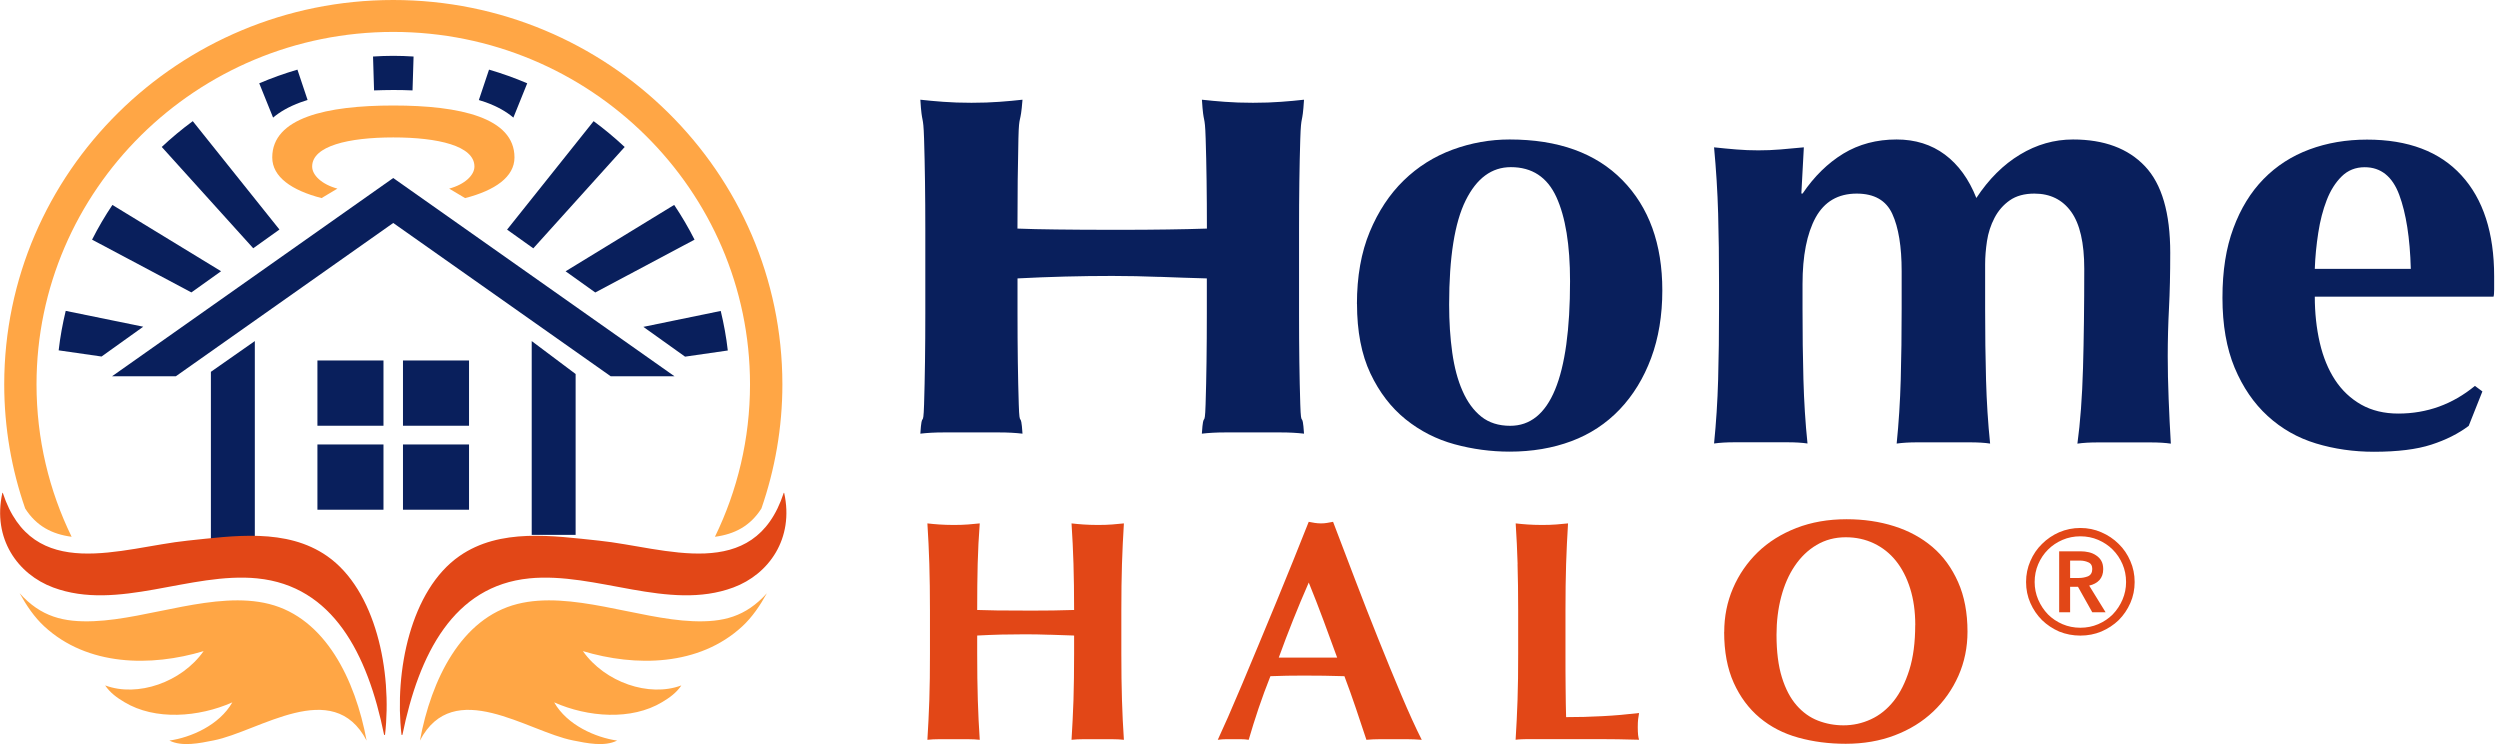 <svg width="168" height="50" viewBox="0 0 168 50" fill="none" xmlns="http://www.w3.org/2000/svg">
<g clip-path="url(#clip0_31_276)">
<path d="M70.548 42.657C70.004 42.639 69.46 42.625 68.921 42.625C68.382 42.625 67.834 42.634 67.294 42.643C66.75 42.657 66.207 42.68 65.667 42.708V43.915C65.667 45.086 65.681 46.129 65.709 47.038C65.737 47.947 65.779 48.843 65.839 49.715C65.598 49.688 65.333 49.674 65.044 49.674H63.115C62.832 49.674 62.567 49.688 62.321 49.715C62.377 48.838 62.418 47.947 62.451 47.038C62.483 46.129 62.493 45.086 62.493 43.915V41.036C62.493 39.865 62.479 38.823 62.451 37.913C62.423 37.004 62.381 36.09 62.321 35.172C62.562 35.199 62.827 35.227 63.115 35.245C63.404 35.264 63.724 35.277 64.082 35.277C64.44 35.277 64.761 35.268 65.044 35.245C65.328 35.222 65.593 35.199 65.839 35.172C65.77 36.09 65.723 36.995 65.7 37.89C65.677 38.786 65.667 39.819 65.667 40.99C66.039 41.004 66.486 41.013 67.006 41.022C67.527 41.031 68.173 41.031 68.944 41.031C69.716 41.031 70.344 41.031 70.832 41.022C71.32 41.013 71.766 41.004 72.18 40.99C72.18 39.819 72.166 38.786 72.138 37.89C72.11 36.995 72.068 36.086 72.007 35.172C72.249 35.199 72.514 35.227 72.802 35.245C73.086 35.264 73.411 35.277 73.769 35.277C74.127 35.277 74.448 35.268 74.731 35.245C75.015 35.222 75.28 35.199 75.526 35.172C75.47 36.09 75.424 37.004 75.396 37.913C75.368 38.823 75.354 39.865 75.354 41.036V43.915C75.354 45.086 75.368 46.129 75.396 47.038C75.424 47.947 75.466 48.843 75.526 49.715C75.284 49.688 75.02 49.674 74.731 49.674H72.802C72.514 49.674 72.254 49.688 72.007 49.715C72.063 48.838 72.105 47.947 72.138 47.038C72.166 46.129 72.18 45.086 72.18 43.915V42.708C71.636 42.694 71.092 42.675 70.553 42.653L70.548 42.657Z" fill="#E24717"/>
<path d="M95.532 49.715C95.188 49.688 94.863 49.674 94.556 49.674H92.734C92.427 49.674 92.125 49.688 91.823 49.715C91.595 49.022 91.358 48.319 91.116 47.598C90.875 46.877 90.614 46.161 90.345 45.44C89.889 45.426 89.429 45.417 88.974 45.408C88.518 45.399 88.058 45.399 87.602 45.399C87.23 45.399 86.859 45.399 86.487 45.408C86.115 45.417 85.743 45.426 85.371 45.44C85.083 46.161 84.823 46.877 84.576 47.598C84.335 48.319 84.112 49.022 83.912 49.715C83.74 49.688 83.572 49.674 83.41 49.674H82.392C82.22 49.674 82.034 49.688 81.834 49.715C82.006 49.348 82.234 48.838 82.522 48.191C82.805 47.543 83.121 46.808 83.465 45.991C83.809 45.174 84.177 44.292 84.567 43.355C84.957 42.418 85.353 41.468 85.748 40.508C86.138 39.548 86.524 38.602 86.905 37.67C87.281 36.738 87.63 35.87 87.946 35.066C88.09 35.094 88.225 35.121 88.355 35.14C88.485 35.158 88.62 35.172 88.764 35.172C88.908 35.172 89.043 35.163 89.173 35.14C89.303 35.117 89.438 35.094 89.582 35.066C90.038 36.265 90.531 37.55 91.051 38.919C91.572 40.288 92.097 41.633 92.627 42.951C93.157 44.269 93.668 45.523 94.17 46.707C94.672 47.892 95.128 48.898 95.541 49.715H95.532ZM87.946 39.153C87.574 39.998 87.226 40.834 86.896 41.66C86.566 42.487 86.245 43.328 85.933 44.191H89.857C89.54 43.332 89.234 42.487 88.927 41.66C88.62 40.834 88.295 39.998 87.951 39.153H87.946Z" fill="#E24717"/>
<path d="M101.984 37.913C101.956 37.004 101.914 36.09 101.854 35.172C102.095 35.199 102.36 35.227 102.648 35.245C102.937 35.264 103.257 35.277 103.615 35.277C103.973 35.277 104.294 35.268 104.577 35.245C104.861 35.222 105.126 35.199 105.372 35.172C105.317 36.09 105.27 37.004 105.242 37.913C105.214 38.823 105.2 39.865 105.2 41.036V43.915C105.2 44.719 105.2 45.495 105.21 46.244C105.214 46.992 105.228 47.64 105.242 48.191C106.056 48.191 106.869 48.172 107.682 48.126C108.496 48.085 109.319 48.012 110.146 47.915C110.118 48.071 110.095 48.209 110.081 48.338C110.067 48.466 110.058 48.641 110.058 48.866C110.058 49.091 110.067 49.27 110.081 49.394C110.095 49.518 110.118 49.628 110.146 49.711C109.76 49.697 109.286 49.688 108.719 49.678C108.157 49.669 107.38 49.669 106.395 49.669H102.997C102.676 49.669 102.435 49.669 102.267 49.678C102.105 49.683 101.965 49.697 101.849 49.711C101.905 48.834 101.947 47.943 101.979 47.033C102.012 46.124 102.021 45.082 102.021 43.911V41.031C102.021 39.86 102.007 38.818 101.979 37.909L101.984 37.913Z" fill="#E24717"/>
<path d="M115.868 42.473C115.868 41.431 116.063 40.448 116.458 39.53C116.853 38.611 117.407 37.808 118.118 37.114C118.834 36.421 119.698 35.879 120.711 35.484C121.725 35.089 122.854 34.892 124.095 34.892C125.239 34.892 126.303 35.048 127.289 35.36C128.274 35.672 129.129 36.136 129.859 36.756C130.589 37.376 131.161 38.166 131.584 39.117C132.007 40.067 132.216 41.183 132.216 42.45C132.216 43.507 132.011 44.498 131.607 45.412C131.198 46.331 130.635 47.13 129.915 47.814C129.194 48.498 128.334 49.031 127.33 49.412C126.331 49.793 125.229 49.982 124.03 49.982C122.901 49.982 121.841 49.844 120.846 49.568C119.852 49.293 118.987 48.847 118.253 48.232C117.518 47.617 116.937 46.836 116.505 45.881C116.077 44.93 115.863 43.791 115.863 42.46L115.868 42.473ZM128.706 42.01C128.706 41.091 128.59 40.269 128.362 39.544C128.135 38.818 127.814 38.198 127.409 37.693C127 37.183 126.508 36.793 125.931 36.517C125.355 36.242 124.723 36.104 124.035 36.104C123.305 36.104 122.654 36.279 122.073 36.623C121.492 36.967 121.004 37.44 120.605 38.033C120.205 38.625 119.903 39.319 119.693 40.118C119.484 40.917 119.382 41.766 119.382 42.666C119.382 43.796 119.503 44.746 119.745 45.523C119.986 46.299 120.316 46.923 120.73 47.396C121.144 47.869 121.622 48.214 122.166 48.425C122.71 48.636 123.282 48.742 123.881 48.742C124.523 48.742 125.137 48.609 125.722 48.338C126.308 48.071 126.819 47.658 127.256 47.111C127.693 46.56 128.042 45.862 128.307 45.017C128.572 44.172 128.702 43.167 128.702 42.01H128.706Z" fill="#E24717"/>
<path d="M91.186 20.422C91.186 18.576 91.474 16.959 92.046 15.581C92.618 14.204 93.38 13.051 94.328 12.128C95.276 11.205 96.373 10.516 97.615 10.057C98.856 9.602 100.134 9.373 101.445 9.373C104.712 9.373 107.236 10.282 109.026 12.105C110.811 13.924 111.708 16.394 111.708 19.512C111.708 21.198 111.457 22.713 110.955 24.063C110.453 25.413 109.746 26.566 108.84 27.517C107.933 28.467 106.85 29.179 105.595 29.647C104.34 30.116 102.955 30.35 101.449 30.35C100.194 30.35 98.958 30.185 97.745 29.854C96.531 29.523 95.434 28.963 94.458 28.178C93.482 27.392 92.692 26.364 92.092 25.096C91.493 23.829 91.191 22.268 91.191 20.422H91.186ZM105.507 18.888C105.507 16.459 105.2 14.58 104.587 13.239C103.973 11.903 102.955 11.232 101.528 11.232C100.245 11.232 99.232 11.976 98.493 13.469C97.754 14.957 97.382 17.29 97.382 20.463C97.382 21.62 97.452 22.699 97.591 23.691C97.731 24.683 97.958 25.547 98.284 26.277C98.605 27.007 99.023 27.581 99.539 27.994C100.055 28.407 100.706 28.614 101.486 28.614C104.168 28.614 105.507 25.372 105.507 18.892V18.888Z" fill="#091F5C"/>
<path d="M121.13 13.014C121.911 11.857 122.826 10.962 123.872 10.323C124.918 9.69 126.113 9.373 127.451 9.373C128.706 9.373 129.789 9.713 130.696 10.388C131.602 11.063 132.309 12.036 132.811 13.304C133.647 12.036 134.623 11.063 135.744 10.388C136.859 9.713 138.049 9.373 139.304 9.373C141.396 9.373 143.009 9.974 144.143 11.173C145.277 12.371 145.84 14.309 145.84 16.987C145.84 18.392 145.812 19.636 145.756 20.711C145.7 21.785 145.672 22.865 145.672 23.939C145.672 24.821 145.691 25.781 145.733 26.814C145.775 27.847 145.821 28.848 145.881 29.813C145.519 29.758 145.059 29.73 144.501 29.73H140.982C140.424 29.73 139.964 29.758 139.602 29.813C139.797 28.38 139.922 26.69 139.978 24.743C140.034 22.8 140.062 20.573 140.062 18.061C140.062 16.321 139.769 15.049 139.183 14.231C138.598 13.418 137.775 13.01 136.711 13.01C136.041 13.01 135.488 13.161 135.056 13.464C134.623 13.767 134.28 14.162 134.029 14.645C133.778 15.127 133.61 15.646 133.526 16.197C133.443 16.748 133.401 17.271 133.401 17.767V20.748C133.401 22.428 133.42 24.017 133.461 25.505C133.503 26.993 133.592 28.43 133.736 29.808C133.373 29.753 132.918 29.725 132.374 29.725H128.836C128.307 29.725 127.846 29.753 127.456 29.808C127.595 28.43 127.688 26.993 127.73 25.505C127.772 24.017 127.791 22.428 127.791 20.748V18.222C127.791 16.569 127.581 15.283 127.163 14.374C126.745 13.464 125.95 13.01 124.774 13.01C123.519 13.01 122.599 13.547 122.008 14.622C121.423 15.696 121.13 17.189 121.13 19.09V20.743C121.13 22.424 121.148 24.013 121.19 25.5C121.232 26.988 121.32 28.426 121.464 29.803C121.102 29.748 120.646 29.721 120.102 29.721H116.565C116.035 29.721 115.575 29.748 115.185 29.803C115.324 28.426 115.417 26.988 115.459 25.5C115.501 24.013 115.519 22.424 115.519 20.743V19.09C115.519 17.409 115.501 15.829 115.459 14.351C115.417 12.872 115.324 11.393 115.185 9.901C115.687 9.956 116.184 10.002 116.672 10.043C117.16 10.085 117.658 10.103 118.16 10.103C118.662 10.103 119.159 10.085 119.647 10.043C120.135 10.002 120.66 9.956 121.218 9.901L121.051 13.005H121.134L121.13 13.014Z" fill="#091F5C"/>
<path d="M155.554 19.926C155.554 21.028 155.666 22.061 155.889 23.03C156.112 23.994 156.456 24.83 156.916 25.533C157.376 26.235 157.962 26.786 158.673 27.191C159.384 27.59 160.216 27.792 161.165 27.792C163.089 27.792 164.809 27.172 166.315 25.932L166.817 26.304L165.897 28.619C165.199 29.142 164.363 29.565 163.382 29.881C162.406 30.198 161.118 30.359 159.529 30.359C158.162 30.359 156.86 30.171 155.633 29.799C154.406 29.427 153.323 28.811 152.389 27.957C151.455 27.103 150.716 26.02 150.167 24.711C149.623 23.402 149.349 21.836 149.349 20.013C149.349 18.19 149.591 16.66 150.083 15.338C150.571 14.015 151.25 12.909 152.115 12.027C152.979 11.145 154.006 10.484 155.192 10.043C156.377 9.602 157.669 9.382 159.064 9.382C161.829 9.382 163.944 10.181 165.409 11.784C166.873 13.382 167.607 15.646 167.607 18.571V19.439C167.607 19.687 167.593 19.852 167.565 19.935H155.545L155.554 19.926ZM162.006 18.061C161.95 15.99 161.69 14.337 161.23 13.097C160.77 11.857 159.993 11.237 158.906 11.237C158.292 11.237 157.776 11.444 157.358 11.857C156.939 12.27 156.605 12.803 156.354 13.451C156.103 14.098 155.912 14.828 155.787 15.646C155.661 16.463 155.582 17.267 155.554 18.066H162.006V18.061Z" fill="#091F5C"/>
<path d="M77.929 18.608C76.87 18.566 75.805 18.543 74.745 18.543C73.686 18.543 72.621 18.557 71.561 18.585C70.501 18.612 69.437 18.654 68.377 18.709V21.069C68.377 23.361 68.405 25.395 68.461 27.172C68.517 28.949 68.6 27.434 68.712 29.142C68.238 29.087 67.722 29.059 67.164 29.059H63.394C62.837 29.059 62.321 29.087 61.847 29.142C61.958 27.434 62.042 28.949 62.098 27.172C62.153 25.395 62.181 23.361 62.181 21.069V15.444C62.181 13.157 62.153 11.118 62.098 9.341C62.042 7.563 61.958 8.496 61.847 6.7C62.321 6.755 62.837 6.801 63.394 6.842C63.952 6.884 64.58 6.907 65.282 6.907C65.984 6.907 66.606 6.884 67.164 6.842C67.722 6.801 68.238 6.755 68.712 6.7C68.573 8.496 68.48 7.545 68.438 9.299C68.396 11.049 68.373 13.069 68.373 15.361C69.098 15.389 69.972 15.412 70.99 15.421C72.007 15.434 73.272 15.444 74.778 15.444C76.284 15.444 77.516 15.439 78.464 15.421C79.412 15.407 80.291 15.389 81.104 15.361C81.104 13.069 81.076 11.049 81.02 9.299C80.965 7.55 80.881 8.496 80.769 6.7C81.243 6.755 81.76 6.801 82.317 6.842C82.875 6.884 83.502 6.907 84.2 6.907C84.897 6.907 85.525 6.884 86.082 6.842C86.64 6.801 87.156 6.755 87.63 6.7C87.519 8.496 87.435 7.559 87.379 9.341C87.323 11.118 87.296 13.157 87.296 15.444V21.069C87.296 23.361 87.323 25.395 87.379 27.172C87.435 28.949 87.519 27.434 87.63 29.142C87.156 29.087 86.64 29.059 86.082 29.059H82.313C81.755 29.059 81.239 29.087 80.765 29.142C80.876 27.434 80.96 28.949 81.016 27.172C81.072 25.395 81.099 23.361 81.099 21.069V18.709C80.04 18.681 78.975 18.644 77.915 18.603L77.929 18.608Z" fill="#091F5C"/>
<path d="M48.434 20.895L43.233 21.965L46.036 23.967L48.908 23.553C48.806 22.649 48.643 21.767 48.434 20.899V20.895Z" fill="#091F5C"/>
<path d="M39.891 8.142L34.076 15.43L35.838 16.688L41.978 9.878C41.318 9.262 40.621 8.679 39.891 8.142Z" fill="#091F5C"/>
<path d="M34.499 7.903L35.429 5.598C34.596 5.24 33.741 4.937 32.863 4.679L32.179 6.723C32.337 6.774 32.5 6.824 32.649 6.875C33.444 7.164 34.048 7.517 34.499 7.903Z" fill="#091F5C"/>
<path d="M45.301 13.772L38.008 18.231L40.002 19.655L46.673 16.105C46.264 15.297 45.808 14.521 45.306 13.772H45.301Z" fill="#091F5C"/>
<path d="M27.722 6.075L27.792 3.798C27.341 3.77 26.885 3.752 26.43 3.752C25.974 3.752 25.519 3.77 25.068 3.798L25.137 6.075C25.551 6.062 25.979 6.048 26.43 6.048C26.881 6.048 27.308 6.057 27.727 6.075H27.722Z" fill="#091F5C"/>
<path d="M6.187 16.105L12.862 19.65L14.856 18.227L7.553 13.772C7.051 14.521 6.596 15.297 6.187 16.105Z" fill="#091F5C"/>
<path d="M20.671 6.723L19.987 4.679C19.109 4.937 18.253 5.244 17.421 5.598L18.351 7.903C18.802 7.522 19.402 7.168 20.201 6.875C20.35 6.819 20.512 6.769 20.671 6.718V6.723Z" fill="#091F5C"/>
<path d="M3.946 23.544L6.824 23.958L9.626 21.955L4.416 20.89C4.207 21.758 4.044 22.644 3.942 23.544H3.946Z" fill="#091F5C"/>
<path d="M10.872 9.878L17.017 16.683L18.779 15.425L12.954 8.142C12.225 8.679 11.527 9.258 10.867 9.878H10.872Z" fill="#091F5C"/>
<path d="M21.605 13.313L22.674 12.675C21.628 12.394 20.977 11.774 20.977 11.191C20.977 9.809 23.418 9.235 26.43 9.235C29.442 9.235 31.882 9.804 31.882 11.191C31.882 11.774 31.231 12.394 30.185 12.675L31.255 13.313C33.267 12.794 34.573 11.889 34.573 10.581C34.573 7.912 30.929 7.09 26.434 7.09C21.939 7.09 18.295 7.912 18.295 10.581C18.295 11.889 19.602 12.794 21.614 13.313H21.605Z" fill="#FFA645"/>
<path d="M35.731 22.92V35.943H38.682V25.133L35.731 22.92Z" fill="#091F5C"/>
<path d="M26.425 14.984L41.039 25.285H45.325L26.425 11.963L7.53 25.285H11.816L26.425 14.984Z" fill="#091F5C"/>
<path d="M14.172 24.986V36.586H17.124V22.92L14.172 24.986Z" fill="#091F5C"/>
<path d="M25.77 24.224H21.331V28.61H25.77V24.224Z" fill="#091F5C"/>
<path d="M31.519 24.224H27.08V28.61H31.519V24.224Z" fill="#091F5C"/>
<path d="M25.77 29.868H21.331V34.253H25.77V29.868Z" fill="#091F5C"/>
<path d="M31.519 29.868H27.08V34.253H31.519V29.868Z" fill="#091F5C"/>
<path d="M13.684 43.755C12.197 45.862 9.236 46.864 7.084 46.065L7.075 46.074C7.414 46.565 7.855 46.882 8.353 47.18C10.421 48.429 13.359 48.2 15.613 47.199C14.739 48.737 12.81 49.564 11.383 49.766C12.243 50.197 13.424 49.94 14.349 49.757C17.403 49.16 22.376 45.444 24.636 49.766C23.873 45.66 21.86 41.537 18.081 40.586C14.493 39.681 10.003 41.596 6.303 41.743C4.272 41.826 2.752 41.454 1.32 39.865C1.78 40.696 2.305 41.472 2.97 42.088C5.88 44.783 10.156 44.815 13.684 43.755Z" fill="#FFA645"/>
<path d="M17.291 38.868C22.363 39.374 24.701 43.915 25.811 49.38L25.872 49.389C26.369 45.109 25.244 39.645 21.986 37.371C19.248 35.461 15.683 36.012 12.62 36.329C8.167 36.788 2.18 39.24 0.186 33.114L0.158 33.124C-0.521 36.196 1.19 38.593 3.575 39.479C7.93 41.1 12.787 38.418 17.301 38.868H17.291Z" fill="#E24717"/>
<path d="M39.17 43.755C40.658 45.862 43.619 46.864 45.771 46.065L45.78 46.074C45.441 46.565 44.999 46.882 44.502 47.18C42.433 48.429 39.496 48.2 37.241 47.199C38.115 48.737 40.044 49.564 41.471 49.766C40.611 50.197 39.431 49.94 38.506 49.757C35.452 49.16 30.478 45.444 28.219 49.766C28.982 45.66 30.994 41.537 34.773 40.586C38.362 39.681 42.852 41.596 46.552 41.743C48.583 41.826 50.103 41.454 51.535 39.865C51.075 40.696 50.549 41.472 49.885 42.088C46.975 44.783 42.698 44.815 39.17 43.755Z" fill="#FFA645"/>
<path d="M4.811 36.067C3.3 32.968 2.454 29.496 2.454 25.827C2.454 12.771 13.206 2.145 26.425 2.145C39.645 2.145 50.401 12.771 50.401 25.831C50.401 29.496 49.554 32.968 48.044 36.072C49.373 35.897 50.419 35.346 51.167 34.171C52.074 31.553 52.576 28.747 52.576 25.831C52.571 11.586 40.844 0 26.425 0C12.006 0 0.284 11.586 0.284 25.831C0.284 28.747 0.781 31.553 1.692 34.171C2.44 35.346 3.486 35.897 4.816 36.072L4.811 36.067Z" fill="#FFA645"/>
<path d="M35.563 38.868C30.492 39.374 28.154 43.915 27.043 49.38L26.983 49.389C26.485 45.109 27.61 39.645 30.869 37.371C33.606 35.461 37.172 36.012 40.235 36.329C44.688 36.788 50.675 39.24 52.669 33.114L52.697 33.124C53.375 36.196 51.665 38.593 49.28 39.479C44.925 41.1 40.068 38.418 35.554 38.868H35.563Z" fill="#E24717"/>
<path d="M136.152 39.112C136.152 38.611 136.248 38.141 136.44 37.704C136.632 37.256 136.893 36.872 137.224 36.552C137.555 36.221 137.939 35.96 138.376 35.768C138.824 35.576 139.299 35.48 139.8 35.48C140.301 35.48 140.771 35.576 141.208 35.768C141.656 35.96 142.045 36.221 142.376 36.552C142.707 36.872 142.968 37.256 143.16 37.704C143.352 38.141 143.448 38.611 143.448 39.112C143.448 39.613 143.352 40.083 143.16 40.52C142.968 40.957 142.707 41.341 142.376 41.672C142.045 41.992 141.656 42.248 141.208 42.44C140.771 42.621 140.301 42.712 139.8 42.712C139.299 42.712 138.824 42.621 138.376 42.44C137.939 42.248 137.555 41.992 137.224 41.672C136.893 41.341 136.632 40.957 136.44 40.52C136.248 40.083 136.152 39.613 136.152 39.112ZM136.728 39.112C136.728 39.528 136.808 39.923 136.968 40.296C137.128 40.669 137.347 41 137.624 41.288C137.901 41.565 138.227 41.784 138.6 41.944C138.973 42.104 139.373 42.184 139.8 42.184C140.227 42.184 140.627 42.104 141 41.944C141.373 41.784 141.699 41.565 141.976 41.288C142.253 41 142.472 40.669 142.632 40.296C142.792 39.923 142.872 39.528 142.872 39.112C142.872 38.685 142.792 38.285 142.632 37.912C142.472 37.539 142.253 37.213 141.976 36.936C141.699 36.659 141.373 36.44 141 36.28C140.627 36.12 140.227 36.04 139.8 36.04C139.373 36.04 138.973 36.12 138.6 36.28C138.227 36.44 137.901 36.659 137.624 36.936C137.347 37.213 137.128 37.539 136.968 37.912C136.808 38.285 136.728 38.685 136.728 39.112ZM138.376 37.048H139.816C140.008 37.048 140.195 37.069 140.376 37.112C140.557 37.155 140.717 37.224 140.856 37.32C141.005 37.416 141.123 37.539 141.208 37.688C141.293 37.837 141.336 38.024 141.336 38.248C141.336 38.547 141.251 38.792 141.08 38.984C140.909 39.165 140.68 39.288 140.392 39.352L141.496 41.144H140.6L139.64 39.432H139.112V41.144H138.376V37.048ZM139.704 38.84C139.917 38.84 140.12 38.803 140.312 38.728C140.504 38.643 140.6 38.477 140.6 38.232C140.6 38.008 140.509 37.859 140.328 37.784C140.157 37.709 139.976 37.672 139.784 37.672H139.112V38.84H139.704Z" fill="#E24717"/>
</g>
<defs>
<clipPath id="clip0_31_276">
<rect width="168" height="50" fill="white"/>
</clipPath>
</defs>
</svg>
